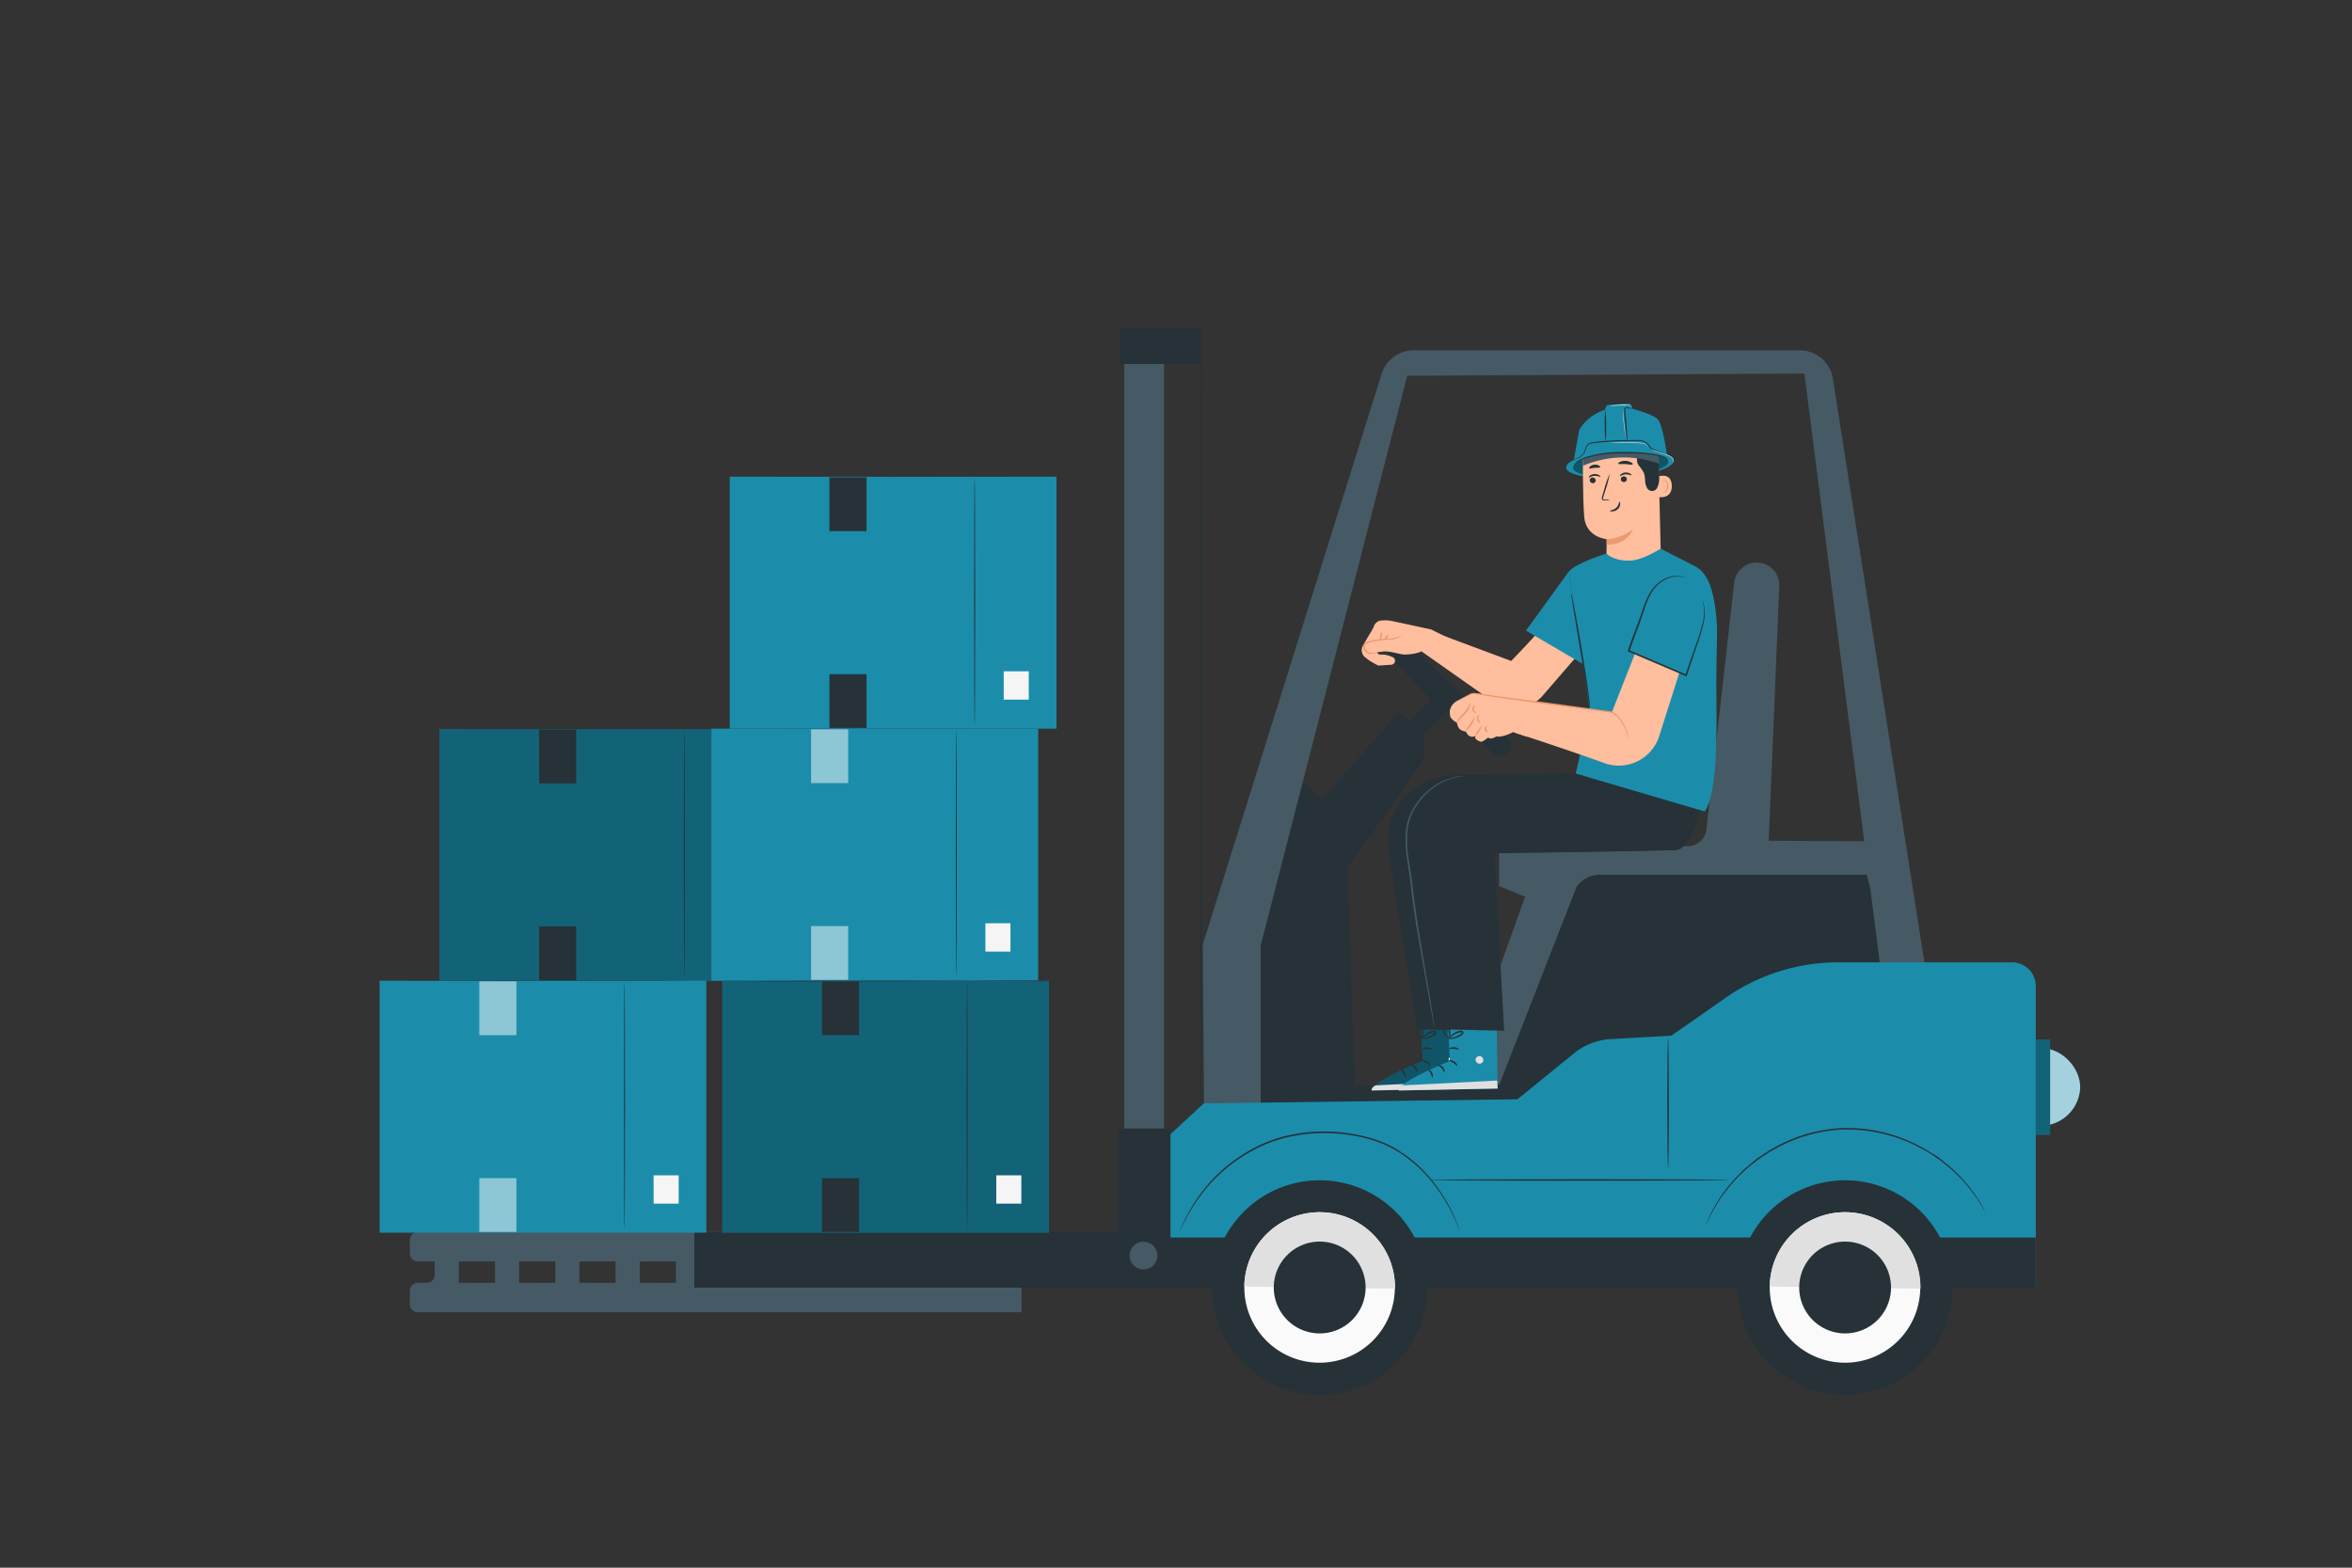 <svg xmlns="http://www.w3.org/2000/svg" viewBox="0 0 750 500"><rect x="0" y="0" width="750" height="500" fill="#333333" stroke="none"/><g id="freepik--Forklift--inject-18"><rect x="140.13" y="232.5" width="104.18" height="80.36" style="fill:#1B8DAB"></rect><rect x="140.13" y="232.5" width="104.18" height="80.36" style="opacity:0.3"></rect><path d="M218.21,312.29c-.09,0-.17-17.91-.17-40s.08-40,.17-40,.17,17.91.17,40S218.3,312.29,218.21,312.29Z" style="fill:#263238"></path><rect x="227.49" y="294.57" width="7.99" height="9.03" style="fill:#f5f5f5"></rect><rect x="171.91" y="232.71" width="11.83" height="17.15" style="fill:#263238"></rect><rect x="171.91" y="295.47" width="11.83" height="17.15" style="fill:#263238"></rect><path d="M243.41,232.5l-.27,0h-.78l-3,0-11.07.05-36.51,0-36.52,0-11.06-.06-3,0h-.78l-.27,0,.27,0h.78l3,0,11.06-.05,36.52,0,36.51,0,11.07.05,3,0h.78Z" style="fill:#263238"></path><rect x="226.86" y="232.4" width="104.18" height="80.36" style="fill:#1B8DAB"></rect><path d="M304.94,312.19c-.09,0-.17-17.91-.17-40s.08-40,.17-40,.17,17.9.17,40S305,312.19,304.94,312.19Z" style="fill:#263238"></path><rect x="314.22" y="294.47" width="7.99" height="9.03" style="fill:#f5f5f5"></rect><rect x="258.64" y="232.61" width="11.83" height="17.15" style="fill:#fff;opacity:0.5"></rect><rect x="258.64" y="295.37" width="11.83" height="17.15" style="fill:#fff;opacity:0.5"></rect><path d="M330.13,232.4l-.26,0-.79,0-3,0-11.06.05-36.51,0-36.52,0-11.07-.05-3,0-.79,0-.26,0h.26l.79,0,3,0,11.07-.06,36.52-.05,36.51.05,11.06.06,3,0,.79,0Z" style="fill:#263238"></path><rect x="232.71" y="152.04" width="104.18" height="80.36" style="fill:#1B8DAB"></rect><path d="M310.79,231.83c-.1,0-.17-17.91-.17-40s.07-40,.17-40,.17,17.9.17,40S310.88,231.83,310.79,231.83Z" style="fill:#263238"></path><rect x="320.07" y="214.11" width="7.99" height="9.03" style="fill:#f5f5f5"></rect><rect x="264.49" y="152.25" width="11.83" height="17.15" style="fill:#263238"></rect><rect x="264.49" y="215.01" width="11.83" height="17.15" style="fill:#263238"></rect><path d="M336,152a.76.76,0,0,1-.26,0l-.79,0-3,0-11.06,0-36.51.05-36.52-.05-11.07,0-3,0-.79,0a.76.76,0,0,1-.26,0H233l.79,0,3,0,11.07-.06,36.52,0,36.51,0,11.06.06,3,0,.79,0Z" style="fill:#263238"></path><path d="M325.75,402.33v-9.41H133.26a2.58,2.58,0,0,0-2.58,2.57v4.27a2.58,2.58,0,0,0,2.58,2.57h5.36v4.28a2.54,2.54,0,0,1-2.54,2.54h-2.86a2.54,2.54,0,0,0-2.54,2.53V416a2.54,2.54,0,0,0,2.54,2.53H325.75v-9.41H280.88v-6.82Zm-141,0h11.53v6.82H184.76Zm-7.69,6.82H165.53v-6.82h11.54ZM204,402.33h11.54v6.82H204Zm19.23,0h11.53v6.82H223.21Zm19.22,0H254v6.82H242.43Zm-96.12,0h11.53v6.82H146.31Zm126.88,6.82H261.65v-6.82h11.54Z" style="fill:#455a64"></path><path d="M480.91,240.21a3.39,3.39,0,0,0-.1-4.84l-32.47-30.69a3.5,3.5,0,0,0-4.79,0h0a3.5,3.5,0,0,0-.13,5l12.95,13.62-6.74,6.49L446.12,227l-24.49,28.05-13.09-12.59-15.78,46.41,3.13,63h36.3L429.65,277,454,242.32l.19-8.25,7-7.17,15.09,13.48a3.4,3.4,0,0,0,4.7-.17Z" style="fill:#263238"></path><path d="M383,363.54c-.14,0-.26-57.48-.26-128.37s.12-128.39.26-128.39.26,57.47.26,128.39S383.11,363.54,383,363.54Z" style="fill:#263238"></path><path d="M464.25,347.35,486.33,286l-8.3-3.36V270.79l60.37-.93a5.87,5.87,0,0,0,5.72-5.21L553,185.83a7.22,7.22,0,0,1,7.17-6.41h0a7.21,7.21,0,0,1,7.21,7.51L564,268.15l31.52.17,1.07,14.81-93.22,3.65-24.31,59.69Z" style="fill:#455a64"></path><path d="M478.14,345.85l-78.48.62v5.23l32.51-.42,51.78-.4,125.54-17.72L595.26,279h-85a9.05,9.05,0,0,0-7.52,3.82Z" style="fill:#263238"></path><path d="M440.53,119.36l-57,181.93.4,50.61H402V301.61l46.74-181.76,126.64-.71,24.22,189.33h14.29l-29.47-188a10.74,10.74,0,0,0-10.55-8.75H450.81A10.73,10.73,0,0,0,440.53,119.36Z" style="fill:#455a64"></path><path d="M373.24,410.35v-48.6l10.64-9.85,100-1.29,18-14.64a20.53,20.53,0,0,1,11.79-4.56l19.26-1.09s8.64-5.95,17-11.85a62.69,62.69,0,0,1,36.22-11.54h55.43a7.59,7.59,0,0,1,7.59,7.59v95.83Z" style="fill:#1B8DAB"></path><rect x="372.26" y="394.69" width="276.89" height="15.98" style="fill:#263238"></rect><path d="M386.59,410.17a34.24,34.24,0,1,0,34.73-33.73A34.24,34.24,0,0,0,386.59,410.17Z" style="fill:#263238"></path><path d="M386.6,410.09s0,.05,0,.08a34.24,34.24,0,0,0,68.47,1s0-.06,0-.09Z" style="fill:#263238"></path><path d="M396.79,410.32a24,24,0,1,0,24.38-23.69A24,24,0,0,0,396.79,410.32Z" style="fill:#fafafa"></path><path d="M421.17,386.63a24,24,0,0,0-24.38,23.69l48.07.69A24,24,0,0,0,421.17,386.63Z" style="fill:#e0e0e0"></path><path d="M406.18,410.46A14.64,14.64,0,1,0,421,396,14.65,14.65,0,0,0,406.18,410.46Z" style="fill:#263238"></path><path d="M554.13,410.17a34.24,34.24,0,1,0,34.73-33.73A34.24,34.24,0,0,0,554.13,410.17Z" style="fill:#263238"></path><path d="M554.14,410.09s0,.05,0,.08a34.24,34.24,0,0,0,68.47,1s0-.06,0-.09Z" style="fill:#263238"></path><path d="M564.33,410.32a24,24,0,1,0,24.38-23.69A24,24,0,0,0,564.33,410.32Z" style="fill:#fafafa"></path><path d="M588.71,386.63a24,24,0,0,0-24.38,23.69l48.07.69A24,24,0,0,0,588.71,386.63Z" style="fill:#e0e0e0"></path><path d="M573.73,410.46A14.64,14.64,0,1,0,588.58,396,14.64,14.64,0,0,0,573.73,410.46Z" style="fill:#263238"></path><path d="M632.92,386.3a2,2,0,0,1-.17-.24l-.44-.72-.7-1.18a17.88,17.88,0,0,0-1-1.57,48.59,48.59,0,0,0-7.72-9c-.88-.89-1.95-1.66-3-2.55s-2.25-1.65-3.45-2.5-2.52-1.63-3.94-2.32c-.69-.36-1.39-.75-2.11-1.1l-2.25-1a49.28,49.28,0,0,0-9.92-3,48.73,48.73,0,0,0-11.09-.84,48.57,48.57,0,0,0-20.56,5.86l-2.14,1.2c-.69.42-1.34.88-2,1.3-1.35.82-2.51,1.82-3.7,2.69s-2.22,1.86-3.2,2.81-1.94,1.86-2.74,2.83a48.56,48.56,0,0,0-6.83,9.7,15.28,15.28,0,0,0-.84,1.66c-.23.48-.43.89-.59,1.24l-.37.76a1.57,1.57,0,0,1-.14.25,1,1,0,0,1,.09-.27l.32-.78.54-1.26a15.78,15.78,0,0,1,.81-1.69,46.53,46.53,0,0,1,6.74-9.85c.79-1,1.78-1.88,2.73-2.88s2.09-1.88,3.21-2.86,2.36-1.89,3.71-2.73c.66-.43,1.32-.89,2-1.32l2.15-1.23a50.07,50.07,0,0,1,9.67-4,49.28,49.28,0,0,1,11.09-1.92,48.84,48.84,0,0,1,21.23,3.95l2.26,1c.73.35,1.43.75,2.13,1.12,1.43.7,2.68,1.6,4,2.36s2.39,1.68,3.46,2.55,2.12,1.69,3,2.59a46.79,46.79,0,0,1,7.64,9.17,17.14,17.14,0,0,1,1,1.6l.65,1.21c.17.31.3.55.4.75S632.93,386.29,632.92,386.3Z" style="fill:#263238"></path><path d="M465.53,392.6a1.16,1.16,0,0,1-.14-.27c-.08-.21-.19-.48-.33-.82l-.54-1.33c-.24-.52-.51-1.12-.81-1.79a54.39,54.39,0,0,0-6.47-10.63,42.49,42.49,0,0,0-13.94-11.87,41,41,0,0,0-10.3-3.43,52.13,52.13,0,0,0-11.63-1.06,51.34,51.34,0,0,0-11.58,1.49,43,43,0,0,0-10.12,3.95,50.61,50.61,0,0,0-14.39,11.43,57.19,57.19,0,0,0-7,10.26c-.7,1.3-1.23,2.32-1.56,3-.16.33-.3.59-.4.79a1.11,1.11,0,0,1-.15.26.92.92,0,0,1,.1-.28l.36-.81c.3-.72.8-1.75,1.47-3.07A54.57,54.57,0,0,1,385,378a50.35,50.35,0,0,1,14.44-11.61,43.47,43.47,0,0,1,10.22-4,51.91,51.91,0,0,1,11.7-1.51A52.61,52.61,0,0,1,433.11,362a41.28,41.28,0,0,1,10.41,3.5,42.4,42.4,0,0,1,14,12.08,52.48,52.48,0,0,1,6.37,10.77l.76,1.81c.19.53.36,1,.49,1.35s.22.62.29.84A1.14,1.14,0,0,1,465.53,392.6Z" style="fill:#263238"></path><rect x="221.39" y="392.92" width="151.78" height="17.75" style="fill:#263238"></rect><path d="M369.06,400.45a4.42,4.42,0,1,1-4.42-4.42A4.42,4.42,0,0,1,369.06,400.45Z" style="fill:#455a64"></path><rect x="358.51" y="110.32" width="12.67" height="251.68" style="fill:#455a64"></rect><path d="M551.36,376.34c0,.14-21.36.26-47.7.26s-47.7-.12-47.7-.26,21.35-.26,47.7-.26S551.36,376.2,551.36,376.34Z" style="fill:#263238"></path><path d="M531.92,372.57c-.15,0-.26-9.29-.26-20.75s.11-20.74.26-20.74.26,9.28.26,20.74S532.06,372.57,531.92,372.57Z" style="fill:#263238"></path><rect x="357.15" y="104.55" width="25.86" height="11.54" style="fill:#263238"></rect><rect x="356.52" y="359.92" width="16.65" height="33.22" style="fill:#263238"></rect><rect x="230.33" y="312.79" width="104.18" height="80.36" style="fill:#1B8DAB"></rect><rect x="230.33" y="312.79" width="104.18" height="80.36" style="opacity:0.3"></rect><path d="M308.41,392.58c-.09,0-.17-17.91-.17-40s.08-40,.17-40,.17,17.91.17,40S308.5,392.58,308.41,392.58Z" style="fill:#263238"></path><rect x="317.69" y="374.86" width="7.99" height="9.03" style="fill:#f5f5f5"></rect><rect x="262.11" y="313" width="11.83" height="17.15" style="fill:#263238"></rect><rect x="262.11" y="375.76" width="11.83" height="17.15" style="fill:#263238"></rect><path d="M333.6,312.79l-.26,0h-.79l-3,0-11.07.05L282,313l-36.52,0-11.06-.05-3,0h-.79l-.26,0a1.33,1.33,0,0,1,.26,0h.79l3,0,11.06-.05,36.52-.05,36.51.05,11.07.05,3,0h.79A1.33,1.33,0,0,1,333.6,312.79Z" style="fill:#263238"></path><rect x="121.05" y="312.79" width="104.18" height="80.36" style="fill:#1B8DAB"></rect><path d="M199.14,392.58c-.1,0-.17-17.91-.17-40s.07-40,.17-40,.16,17.91.16,40S199.23,392.58,199.14,392.58Z" style="fill:#263238"></path><rect x="208.42" y="374.86" width="7.99" height="9.03" style="fill:#f5f5f5"></rect><rect x="152.84" y="313" width="11.83" height="17.15" style="fill:#fff;opacity:0.5"></rect><rect x="152.84" y="375.76" width="11.83" height="17.15" style="fill:#fff;opacity:0.5"></rect><path d="M224.33,312.79l-.27,0h-.78l-3,0-11.06.05-36.51,0-36.52,0-11.07-.05-3,0h-.78l-.27,0a1.52,1.52,0,0,1,.27,0h.78l3,0,11.07-.05,36.52-.05,36.51.05,11.06.05,3,0h.78A1.39,1.39,0,0,1,224.33,312.79Z" style="fill:#263238"></path><path d="M653.52,334.63c5.37,1.3,9.88,6.75,9.79,12.28a12.67,12.67,0,0,1-9.79,11.82" style="fill:#1B8DAB"></path><g style="opacity:0.6"><path d="M653.52,334.63c5.37,1.3,9.88,6.75,9.79,12.28a12.67,12.67,0,0,1-9.79,11.82" style="fill:#fff"></path></g><rect x="649.15" y="331.53" width="4.59" height="30.41" style="fill:#1B8DAB"></rect><rect x="649.15" y="331.53" width="4.59" height="30.41" style="opacity:0.3"></rect></g><g id="freepik--Character--inject-18"><path d="M435.35,209.67a2.91,2.91,0,0,1-.75-3.73c.77-1.34,1.67-2.92,2.08-3.58a25.08,25.08,0,0,0,1.37-2.42,2.73,2.73,0,0,1,2.1-2,11.67,11.67,0,0,1,3.67.11l12.51,2.7,5.83,2.88-5.67,5-3.15-1c-.95.82-4.66,1.25-5.92,1.1-1.61-.2-4.83-1.25-6.66-.9l-1.77.25.84.7a8.41,8.41,0,0,1,4.45.91,1.27,1.27,0,0,1-.62,2.32l-4.11.27a23.55,23.55,0,0,1-3.2-1.82A11.6,11.6,0,0,0,435.35,209.67Z" style="fill:#ffbe9d"></path><path d="M439,208.12a1.8,1.8,0,0,1-.67.28,3.57,3.57,0,0,1-2,0,2.52,2.52,0,0,1-1.19-.83,2.11,2.11,0,0,1-.38-1.66,1.52,1.52,0,0,1,.52-.84,2.89,2.89,0,0,1,.86-.43,13.62,13.62,0,0,1,1.83-.47,28.89,28.89,0,0,1,3.57-.46c.55,0,1.07-.06,1.57-.06l.38,0h.3a6.18,6.18,0,0,0,.62-.12,26.37,26.37,0,0,1,2.59-.69,8.79,8.79,0,0,1-2.5,1,4.12,4.12,0,0,1-.65.16,1.67,1.67,0,0,1-.4,0h-.34c-.47,0-1,.06-1.53.11a35.08,35.08,0,0,0-3.51.49,14.6,14.6,0,0,0-1.76.44c-.58.17-1,.43-1.08.9a1.73,1.73,0,0,0,.26,1.3,2.3,2.3,0,0,0,1,.74,3.84,3.84,0,0,0,1.86.17C438.73,208.14,439,208.07,439,208.12Z" style="fill:#eb996e"></path><path d="M440.55,201.6c.14,0,.38.62.13,1.41s-.81,1.21-.9,1.1.21-.59.41-1.25S440.4,201.62,440.55,201.6Z" style="fill:#eb996e"></path><path d="M442.51,202.39c.14,0,.18.5-.17,1s-.82.54-.87.4.21-.38.46-.72S442.36,202.37,442.51,202.39Z" style="fill:#eb996e"></path><path d="M491.76,199.6c1.72-.72-9.88,11.21-9.88,11.21l-21.44-8-7.57,4.65,23.05,16.23a12.13,12.13,0,0,0,15.73-1.5l13.61-15.73Z" style="fill:#ffbe9d"></path><path d="M504.33,151.8c-3-.58-4.86-1.5-4.94-2.65-.16-2.38,7.39-4.82,16.87-5.47s17.28.77,17.45,3.14c.07,1.15-1.64,2.31-4.5,3.28" style="fill:#1B8DAB"></path><g style="opacity:0.4"><path d="M506,151.6c-2.65-.5-4.38-1.32-4.38-2.34,0-2.85,6.55-4.28,14.95-4.85s15.33.68,15.47,2.79c.07,1-1.45,2-4,2.9"></path></g><path d="M501.67,147.87s1.77-10.25,1.95-10.76,2.75-5.11,9.54-6.84l5.68-.39s8.24,2.05,9.84,3.92,2.88,11.35,2.88,11.35l-16.16-2.38-10.65,3.37Z" style="fill:#1B8DAB"></path><path d="M514.94,129l-2.44.16a4,4,0,0,0-.8,2.63c0,1.77.43,13.91.43,13.91l7.1-.8L518,129.94l2.45.38-.13-.85-.69-.71Z" style="fill:#1B8DAB"></path><path d="M529.78,184.87l-17.4.38c-.22-1.83-.06-13.28-.06-13.28s-6.62-.58-7.15-7.13-.41-19.71-.41-19.71l.07-.58c7.37-3.77,16.14-4.66,23-.06l1,.68Z" style="fill:#ffbe9d"></path><path d="M512.32,172a15.89,15.89,0,0,0,8.37-3.11s-1.81,5-8.39,4.81Z" style="fill:#eb996e"></path><path d="M528.53,152c.11,0,4.41-1.63,4.57,2.86s-4.38,3.72-4.39,3.6S528.53,152,528.53,152Z" style="fill:#ffbe9d"></path><path d="M530,156.71s.08.06.21.11a.75.75,0,0,0,.59,0,1.93,1.93,0,0,0,.83-1.77,2.52,2.52,0,0,0-.26-1.11.91.91,0,0,0-.61-.58.4.4,0,0,0-.45.23c-.06.13,0,.22-.05.23s-.1-.07-.07-.26a.55.55,0,0,1,.17-.29.6.6,0,0,1,.43-.13,1.09,1.09,0,0,1,.84.67A2.74,2.74,0,0,1,532,155a2,2,0,0,1-1.08,2,.82.82,0,0,1-.72-.09C530,156.82,530,156.72,530,156.71Z" style="fill:#eb996e"></path><path d="M506.93,153.22a1,1,0,0,0,1,.89.91.91,0,0,0,.91-.91,1,1,0,0,0-1-.89A.91.91,0,0,0,506.93,153.22Z" style="fill:#263238"></path><path d="M506.63,152.3c.12.11.8-.46,1.81-.53s1.78.39,1.88.26-.09-.27-.42-.48a2.65,2.65,0,0,0-1.52-.36,2.49,2.49,0,0,0-1.43.57C506.66,152,506.57,152.25,506.63,152.3Z" style="fill:#263238"></path><path d="M516.86,152.85a.94.94,0,0,0,1,.89.9.9,0,0,0,.9-.91.94.94,0,0,0-1-.89A.9.9,0,0,0,516.86,152.85Z" style="fill:#263238"></path><path d="M516.55,151.81c.12.12.79-.45,1.8-.52s1.78.39,1.88.26-.08-.27-.42-.49a2.54,2.54,0,0,0-1.51-.35,2.42,2.42,0,0,0-1.43.57C516.58,151.54,516.49,151.76,516.55,151.81Z" style="fill:#263238"></path><path d="M513.4,159.53a7.39,7.39,0,0,0-1.66-.18c-.26,0-.51,0-.56-.22a1.28,1.28,0,0,1,.12-.77l.63-2a35.6,35.6,0,0,0,1.36-5.24,33.37,33.37,0,0,0-1.78,5.12c-.21.7-.41,1.37-.6,2a1.53,1.53,0,0,0-.06,1,.64.64,0,0,0,.45.34,1.71,1.71,0,0,0,.44,0A6.25,6.25,0,0,0,513.4,159.53Z" style="fill:#263238"></path><path d="M516.41,160c-.17,0-.09,1.09-1,1.93s-2,.8-2,1,.27.19.77.17a2.75,2.75,0,0,0,1.71-.73,2.41,2.41,0,0,0,.75-1.62C516.62,160.28,516.48,160,516.41,160Z" style="fill:#263238"></path><path d="M516,147.88c.12.27,1.11.07,2.3.14s2.17.32,2.31.06-.12-.37-.52-.61a3.83,3.83,0,0,0-1.74-.48,3.9,3.9,0,0,0-1.78.33C516.17,147.53,516,147.76,516,147.88Z" style="fill:#263238"></path><path d="M506.8,149.36c.2.21.87-.07,1.71-.14s1.55.05,1.7-.2-.07-.34-.39-.54a2.48,2.48,0,0,0-2.74.27C506.8,149,506.72,149.25,506.8,149.36Z" style="fill:#263238"></path><path d="M529,147.75c-.05,1.83.13,3.66.08,5.49a6.15,6.15,0,0,1-.52,2,1.81,1.81,0,0,1-3.42.25,5.43,5.43,0,0,1-.56-2.32,7.6,7.6,0,0,0-.4-2.37,12.66,12.66,0,0,0-1.52-2.22,2.92,2.92,0,0,1-.59-2.53,13.38,13.38,0,0,1,6.93,1.69" style="fill:#263238"></path><path d="M504.76,148.56l-.11-3.67,10.5-3.92,13.65,3,.26,3.94A33,33,0,0,0,504.76,148.56Z" style="fill:#455a64"></path><path d="M505.27,144.07l-.44.48-3.69,2.69a61.06,61.06,0,0,1,14.93-3,71.87,71.87,0,0,1,16.62,1.56l-5.28-2.71h0a8.77,8.77,0,0,0-6.41-2.35l-9.64.46A8.79,8.79,0,0,0,505.27,144.07Z" style="fill:#1B8DAB"></path><path d="M512,140.87a33.59,33.59,0,0,0,.14-5.13,34.18,34.18,0,0,0-.26-5.13,30.77,30.77,0,0,0-.14,5.13A32.66,32.66,0,0,0,512,140.87Z" style="fill:#263238"></path><path d="M520.44,130.32a6.81,6.81,0,0,0-1.84-.4.78.78,0,0,0-.72.77l.06,1.08c.07.77.13,1.59.2,2.44.14,1.74.3,3.31.43,4.44a8,8,0,0,0,.3,1.83,7.91,7.91,0,0,0,0-1.85c-.06-1.14-.17-2.71-.32-4.44-.08-.86-.15-1.68-.22-2.45,0-.36-.08-.71-.11-1.05a.49.49,0,0,1,.42-.49A11.17,11.17,0,0,0,520.44,130.32Z" style="fill:#263238"></path><path d="M500.89,147.21s.44-.22,1.25-.57c.4-.18.89-.38,1.45-.69a4.32,4.32,0,0,0,1.61-1.44c.47-.7.5-1.63,1-2.33s1.54-.81,2.56-.91c2.06-.23,4.33-.4,6.72-.5s4.68-.12,6.75-.1a4.19,4.19,0,0,1,2.69.7,7.27,7.27,0,0,1,.87,1l.41.49.21.23a1.1,1.1,0,0,0,.29.19c1.48.59,2.69,1,3.52,1.27a10.78,10.78,0,0,0,1.29.44,1.73,1.73,0,0,0-.31-.18c-.21-.1-.52-.24-.93-.41-.8-.35-2-.77-3.44-1.38a1,1,0,0,1-.21-.13l-.19-.23-.39-.49a8.33,8.33,0,0,0-.9-1,4.42,4.42,0,0,0-2.9-.82c-2.08,0-4.37,0-6.77.07s-4.69.28-6.76.53a9.81,9.81,0,0,0-1.52.24A2.11,2.11,0,0,0,506,142c-.58.82-.58,1.75-1,2.37a4.05,4.05,0,0,1-1.48,1.39c-.53.32-1,.55-1.41.75s-.69.37-.89.49A1.36,1.36,0,0,0,500.89,147.21Z" style="fill:#263238"></path><path d="M502.37,147.68a1.18,1.18,0,0,0,.27-.16c.17-.12.43-.28.77-.47a16.63,16.63,0,0,1,3.09-1.17,38.79,38.79,0,0,1,10.84-1.26c2.15,0,4.19,0,6,.08s3.51.37,4.89.6a18.43,18.43,0,0,1,1.84.41,3.13,3.13,0,0,1,1.27.54,1.25,1.25,0,0,1,.47,1,.49.49,0,0,0,.06-.32,1.33,1.33,0,0,0-.42-.83,3.16,3.16,0,0,0-1.31-.65,17.92,17.92,0,0,0-1.86-.47,46.44,46.44,0,0,0-4.91-.69c-1.87-.14-3.93-.1-6.07-.11a36,36,0,0,0-10.92,1.39,13.46,13.46,0,0,0-3.09,1.31,5,5,0,0,0-.74.53C502.43,147.59,502.36,147.67,502.37,147.68Z" style="fill:#263238"></path><path d="M513.55,129.4a6.54,6.54,0,0,0,1,0l2.42-.09c.94,0,1.81-.15,2.41-.09a1.12,1.12,0,0,1,.84.43s0-.1-.14-.23a1.2,1.2,0,0,0-.69-.31,15.65,15.65,0,0,0-2.43,0l-2.42.14A4.45,4.45,0,0,0,513.55,129.4Z" style="fill:#fafafa"></path><path d="M513.13,141.27a2.52,2.52,0,0,0,.51,0l1.38,0c1.17,0,2.78,0,4.56,0l2.51.06a11.77,11.77,0,0,1,2,.16,2,2,0,0,1,1.14.69,2.05,2.05,0,0,1,.24.43.94.94,0,0,0-.19-.47,2,2,0,0,0-1.16-.76,11,11,0,0,0-2-.2c-.77,0-1.62-.06-2.51-.07-1.79,0-3.4,0-4.57.05l-1.38.07A3,3,0,0,0,513.13,141.27Z" style="fill:#fafafa"></path><path d="M518.4,139.49a1.61,1.61,0,0,0,0-.36c0-.33-.09-.65-.14-1-.11-.83-.25-2-.38-3.25s-.2-2.42-.25-3.25q0-.51-.06-1a1.26,1.26,0,0,0,0-.36,1.48,1.48,0,0,0,0,.36c0,.23,0,.57,0,1,0,.84.08,2,.2,3.27s.29,2.42.43,3.24c.07.42.14.75.19,1A1.2,1.2,0,0,0,518.4,139.49Z" style="fill:#fafafa"></path><path d="M526.72,143.47a1.58,1.58,0,0,0,.32.14l.88.33,2.92,1a14.13,14.13,0,0,1,1.58.61,1.9,1.9,0,0,1,.93.93,1.45,1.45,0,0,1,.09.89c-.07.2-.15.3-.13.31a.78.78,0,0,0,.19-.29,1.37,1.37,0,0,0,0-.95,2,2,0,0,0-1-1,10.67,10.67,0,0,0-1.6-.63l-2.94-1-.89-.28A1.45,1.45,0,0,0,526.72,143.47Z" style="fill:#fafafa"></path><path d="M452.81,322.18l.91,16.24s-16.2,6.37-16.32,9.38l31.54-.62-.38-25.35Z" style="fill:#1B8DAB"></path><g style="opacity:0.4"><path d="M452.81,322.18l.91,16.24s-16.2,6.37-16.32,9.38l31.54-.62-.38-25.35Z"></path></g><path d="M463.44,336.86a1.28,1.28,0,0,1,.92,1.45,1.23,1.23,0,0,1-1.43.92,1.35,1.35,0,0,1-1-1.54,1.29,1.29,0,0,1,1.59-.8" style="fill:#e0e0e0"></path><path d="M468.94,347.18l-.14-2.55-30.19,1.55s-1.39.64-1.21,1.62Z" style="fill:#e0e0e0"></path><path d="M453.21,338.27c0,.15.77.2,1.54.68s1.19,1.12,1.33,1.06-.11-.95-1.05-1.51S453.17,338.13,453.21,338.27Z" style="fill:#263238"></path><path d="M449.92,339.7c0,.15.64.4,1.18,1s.7,1.33.85,1.32.24-.89-.44-1.67S449.92,339.55,449.92,339.7Z" style="fill:#263238"></path><path d="M448.12,343.7c.14,0,.34-.75-.07-1.58s-1.14-1.16-1.2-1,.39.57.72,1.26S448,343.68,448.12,343.7Z" style="fill:#263238"></path><path d="M453.41,334.54c.07.14.77-.08,1.64,0s1.56.3,1.63.17-.58-.67-1.61-.71S453.33,334.42,453.41,334.54Z" style="fill:#263238"></path><g style="opacity:0.3"><polygon points="453 325.4 453.15 328.29 468.65 327.84 468.62 325.23 453 325.4"></polygon></g><path d="M453.29,331.27a3.1,3.1,0,0,0,1.58,0,7.81,7.81,0,0,0,1.64-.54,9.1,9.1,0,0,0,.9-.5,2.45,2.45,0,0,0,.47-.38.69.69,0,0,0,.05-.82.84.84,0,0,0-.68-.34,1.74,1.74,0,0,0-.59.09,5,5,0,0,0-1,.36,5.66,5.66,0,0,0-1.44,1c-.71.69-.95,1.27-.9,1.3s.42-.44,1.15-1a6.31,6.31,0,0,1,1.4-.82,5.94,5.94,0,0,1,.9-.3c.33-.1.61-.1.7,0s0,.08,0,.18a1.75,1.75,0,0,1-.34.28,8.16,8.16,0,0,1-.83.49,8.79,8.79,0,0,1-1.51.62A9.38,9.38,0,0,0,453.29,331.27Z" style="fill:#263238"></path><path d="M453.49,331.48c.06,0,.35-.53.39-1.53a5.39,5.39,0,0,0-.25-1.73,5.21,5.21,0,0,0-.42-1,1.29,1.29,0,0,0-1-.77.74.74,0,0,0-.65.45,2.37,2.37,0,0,0-.15.58,3.74,3.74,0,0,0,0,1.06,3.67,3.67,0,0,0,.71,1.62c.63.81,1.28,1,1.29.93s-.49-.37-1-1.14a3.65,3.65,0,0,1-.53-1.48,3.09,3.09,0,0,1,0-.91c0-.34.16-.61.29-.58s.43.24.56.51a4.42,4.42,0,0,1,.41.85,5.57,5.57,0,0,1,.34,1.57C453.56,330.88,453.41,331.46,453.49,331.48Z" style="fill:#263238"></path><path d="M538,253.21s-3.45,17.68-9.17,17.93c-7,.3-57.85,1-57.85,1L474,328.75l-22.18-.53L443,272.43a21.38,21.38,0,0,1,2.36-14.64l.18-.31a21.29,21.29,0,0,1,18.15-10.23l42.23-.64Z" style="fill:#263238"></path><path d="M461.44,322.18l.9,16.24s-16.2,6.37-16.32,9.38l31.54-.62-.38-25.35Z" style="fill:#1B8DAB"></path><path d="M472.06,336.86a1.28,1.28,0,0,1,.92,1.45,1.22,1.22,0,0,1-1.43.92,1.35,1.35,0,0,1-1-1.54,1.29,1.29,0,0,1,1.59-.8" style="fill:#e0e0e0"></path><path d="M477.56,347.18l-.14-2.55-30.19,1.55s-1.39.64-1.21,1.62Z" style="fill:#e0e0e0"></path><path d="M461.83,338.27c0,.15.78.2,1.54.68s1.19,1.12,1.33,1.06-.11-.95-1.05-1.51S461.79,338.13,461.83,338.27Z" style="fill:#263238"></path><path d="M458.55,339.7c0,.15.64.4,1.17,1s.7,1.33.85,1.32.24-.89-.44-1.67S458.55,339.55,458.55,339.7Z" style="fill:#263238"></path><path d="M456.74,343.7c.15,0,.34-.75-.07-1.58s-1.14-1.16-1.2-1,.39.57.72,1.26S456.59,343.68,456.74,343.7Z" style="fill:#263238"></path><path d="M462,334.54c.07.14.77-.08,1.64,0s1.56.3,1.63.17-.58-.67-1.61-.71S462,334.42,462,334.54Z" style="fill:#263238"></path><g style="opacity:0.3"><polygon points="461.62 325.4 461.78 328.29 477.27 327.84 477.24 325.23 461.62 325.4"></polygon></g><path d="M461.91,331.27a3.1,3.1,0,0,0,1.58,0,7.81,7.81,0,0,0,1.64-.54,8.09,8.09,0,0,0,.9-.5,2.45,2.45,0,0,0,.47-.38.69.69,0,0,0,.05-.82.84.84,0,0,0-.68-.34,1.74,1.74,0,0,0-.59.09,5,5,0,0,0-1,.36,5.42,5.42,0,0,0-1.43,1c-.72.69-1,1.27-.91,1.3s.42-.44,1.15-1a6.31,6.31,0,0,1,1.4-.82,5.94,5.94,0,0,1,.9-.3c.33-.1.61-.1.7,0s0,.08,0,.18a1.75,1.75,0,0,1-.34.28,8.16,8.16,0,0,1-.83.49,8.79,8.79,0,0,1-1.51.62A9.38,9.38,0,0,0,461.91,331.27Z" style="fill:#263238"></path><path d="M462.11,331.48c.06,0,.35-.53.39-1.53a5.13,5.13,0,0,0-.25-1.73,5.21,5.21,0,0,0-.42-1,1.29,1.29,0,0,0-1-.77.74.74,0,0,0-.65.45,2.37,2.37,0,0,0-.15.58,3.74,3.74,0,0,0,0,1.06,3.67,3.67,0,0,0,.71,1.62c.63.81,1.28,1,1.29.93s-.49-.37-1-1.14a3.65,3.65,0,0,1-.53-1.48,3.09,3.09,0,0,1,0-.91c.05-.34.17-.61.29-.58s.43.24.56.51a4.42,4.42,0,0,1,.41.85,5.57,5.57,0,0,1,.34,1.57C462.18,330.88,462,331.46,462.11,331.48Z" style="fill:#263238"></path><path d="M543.56,253.21s-3.44,17.68-9.17,17.93c-7,.3-57.85,1-57.85,1l3.09,56.61-22.18-.53-8.87-55.79a21.38,21.38,0,0,1,2.36-14.64l.18-.31a21.29,21.29,0,0,1,18.16-10.23l42.22-.64Z" style="fill:#263238"></path><path d="M500.3,182.23,507,226.71l-4.53,20,41.14,12.11c3.72-5.32,3.86-22.21,3.73-34.16-.23-21.06.7-22.08-.21-29.47s-2.46-12.13-6.36-14.46L529.55,175s-6.32,4-10.17,3.81c0,0-4.57.19-7.1-2.24C512.28,176.54,503,179.34,500.3,182.23Z" style="fill:#1B8DAB"></path><polygon points="500.3 182.23 486.59 201.13 505.26 212.09 503.83 205.22 500.3 182.23" style="fill:#1B8DAB"></polygon><path d="M467.63,247.52a.58.58,0,0,1-.24,0l-.69.05a10.12,10.12,0,0,0-1.13.14,12.09,12.09,0,0,0-1.51.28,19.83,19.83,0,0,0-8.56,4.54,22.65,22.65,0,0,0-4.27,5.19,17.63,17.63,0,0,0-2.41,7.26,35.45,35.45,0,0,0,.32,8.55c.41,3,1,6,1.31,9.19.71,6.3,1.66,12.28,2.55,17.71s1.75,10.3,2.44,14.42,1.23,7.43,1.56,9.74c.15,1.12.27,2,.36,2.66,0,.28.06.5.08.69a1.08,1.08,0,0,1,0,.24.79.79,0,0,1-.06-.23c0-.19-.08-.41-.14-.69l-.45-2.64c-.42-2.34-1-5.64-1.72-9.71s-1.59-9-2.55-14.4-1.89-11.41-2.6-17.74c-.32-3.15-.89-6.19-1.29-9.17a34.84,34.84,0,0,1-.29-8.67,17.85,17.85,0,0,1,2.51-7.43,22.51,22.51,0,0,1,4.4-5.25,19.6,19.6,0,0,1,8.76-4.46A13.42,13.42,0,0,1,467.63,247.52Z" style="fill:#455a64"></path><path d="M483.39,233.79s15.87,5.12,28.21,9.59a13.5,13.5,0,0,0,12.64-1.84h0a13.47,13.47,0,0,0,4.85-6.78l8.45-26.62-14.11-4.94L514,227.13l-35.1-4.61" style="fill:#ffbe9d"></path><path d="M462.4,228.3l-.13-1.26a4.32,4.32,0,0,1,1.1-2.5h0a4.13,4.13,0,0,1,1.2-.92l4.15-2.17a3.3,3.3,0,0,1,2-.32l8.51,1.45,9.77,1.28L487,235l-4.52-1.5s-3.27,1.81-5.29,1.38c0,0-1.87,1.25-2.64.33,0,0-1.67,1.44-2.3,1.35s-1.87-.82-1.82-1.25l.05-.58a2,2,0,0,1-2.07-.09,2.92,2.92,0,0,1-.95-1.3,3.85,3.85,0,0,1-2.11-.91,4.8,4.8,0,0,1-.77-1.92S462.71,229.6,462.4,228.3Z" style="fill:#ffbe9d"></path><path d="M468.68,224.27c.06,0,.16.46-.05,1.16a6,6,0,0,1-1.5,2.34c-.75.77-1.45,1.4-1.88,1.92s-.66.88-.73.85,0-.47.44-1.07a14.31,14.31,0,0,1,1.79-2.06,8.05,8.05,0,0,0,1.54-2.11C468.56,224.7,468.59,224.27,468.68,224.27Z" style="fill:#eb996e"></path><path d="M470.3,228.72a8.71,8.71,0,0,1-2.95,4.54,10.86,10.86,0,0,1,1.4-2.32C469.56,229.7,470.16,228.65,470.3,228.72Z" style="fill:#eb996e"></path><path d="M472.47,231.66c.12.08-.23.8-.79,1.62s-1.1,1.42-1.22,1.33.24-.81.79-1.62S472.35,231.58,472.47,231.66Z" style="fill:#eb996e"></path><path d="M472.07,230.49c0,.06-.22.07-.48-.09a1.45,1.45,0,0,1-.63-1,1.37,1.37,0,0,1,.3-1.12c.19-.23.38-.29.43-.24s-.33.61-.22,1.28S472.13,230.36,472.07,230.49Z" style="fill:#eb996e"></path><path d="M474.44,233.48c0,.06-.18.07-.4,0a1.21,1.21,0,0,1-.56-.77.91.91,0,0,1,.27-1c.26-.18.46-.06.44,0a.78.78,0,0,0-.2.83C474.1,233.05,474.5,233.35,474.44,233.48Z" style="fill:#eb996e"></path><path d="M470.69,227.31c0,.06-.22.11-.52,0a1.29,1.29,0,0,1-.2-2.2c.27-.19.49-.17.5-.11s-.56.51-.5,1.22S470.73,227.19,470.69,227.31Z" style="fill:#eb996e"></path><path d="M537.61,184.34c-3.22-1.4-7.19,0-9.52,2.44s-3.4,5.63-4.4,8.73-3.38,9.07-4.35,12.06l18.29,7.83q2.34-6.33,4.36-12.77c1.14-3.6,2.2-7.48.88-11.06" style="fill:#1B8DAB"></path><path d="M542.87,191.57a1.84,1.84,0,0,1,.19.44,7.17,7.17,0,0,1,.35,1.33,13.4,13.4,0,0,1-.13,5.12,56.06,56.06,0,0,1-2.21,7.54c-1,2.86-2,6.05-3.19,9.48l-.09.25-.26-.11-12.88-5.5-5.42-2.32-.22-.1.07-.2c1.48-4.36,3.13-8.35,4.37-12a38.94,38.94,0,0,1,2-5.17,13.8,13.8,0,0,1,2.86-4,9.69,9.69,0,0,1,6.7-2.64,6.94,6.94,0,0,1,2,.36,4.2,4.2,0,0,1,.63.28,9.13,9.13,0,0,0-2.61-.46,9.58,9.58,0,0,0-6.45,2.69,13.49,13.49,0,0,0-2.72,3.89,39.39,39.39,0,0,0-1.92,5.14c-1.21,3.71-2.86,7.72-4.31,12.05l-.15-.3,5.43,2.32,12.86,5.52-.35.14c1.18-3.43,2.28-6.6,3.27-9.45A60.1,60.1,0,0,0,543,198.4a14.3,14.3,0,0,0,.28-5C543.07,192.19,542.83,191.58,542.87,191.57Z" style="fill:#263238"></path><path d="M519.43,236.26c-.06,0-.2-1-.82-2.83a14.59,14.59,0,0,0-1.51-3.07,9.07,9.07,0,0,0-3.18-3.05l.05,0-19.81-2.58-12-1.61-5.21-.72-4.53-.73-2-.31a2.4,2.4,0,0,0-1.63.29l-2.57,1.24-1.63.77a2.4,2.4,0,0,1-.59.23,4,4,0,0,1,.54-.33l1.59-.85,2.53-1.32a2.74,2.74,0,0,1,1.81-.36l2,.28,4.53.66,5.22.68,12,1.57L514,226.93h.06a9.2,9.2,0,0,1,3.29,3.24,13.86,13.86,0,0,1,1.45,3.17,16.53,16.53,0,0,1,.52,2.13A3.64,3.64,0,0,1,519.43,236.26Z" style="fill:#eb996e"></path><path d="M507,226a7.35,7.35,0,0,1-.27-1.44c-.17-1-.38-2.34-.63-3.93-.57-3.41-1.32-7.95-2.15-13s-1.59-9.56-2.15-13c-.25-1.59-.45-2.92-.61-3.94a7.08,7.08,0,0,1-.16-1.46,7.81,7.81,0,0,1,.36,1.42l.77,3.92c.63,3.31,1.46,7.88,2.31,13s1.55,9.67,2,13c.23,1.67.38,3,.47,4A7.3,7.3,0,0,1,507,226Z" style="fill:#263238"></path></g></svg>